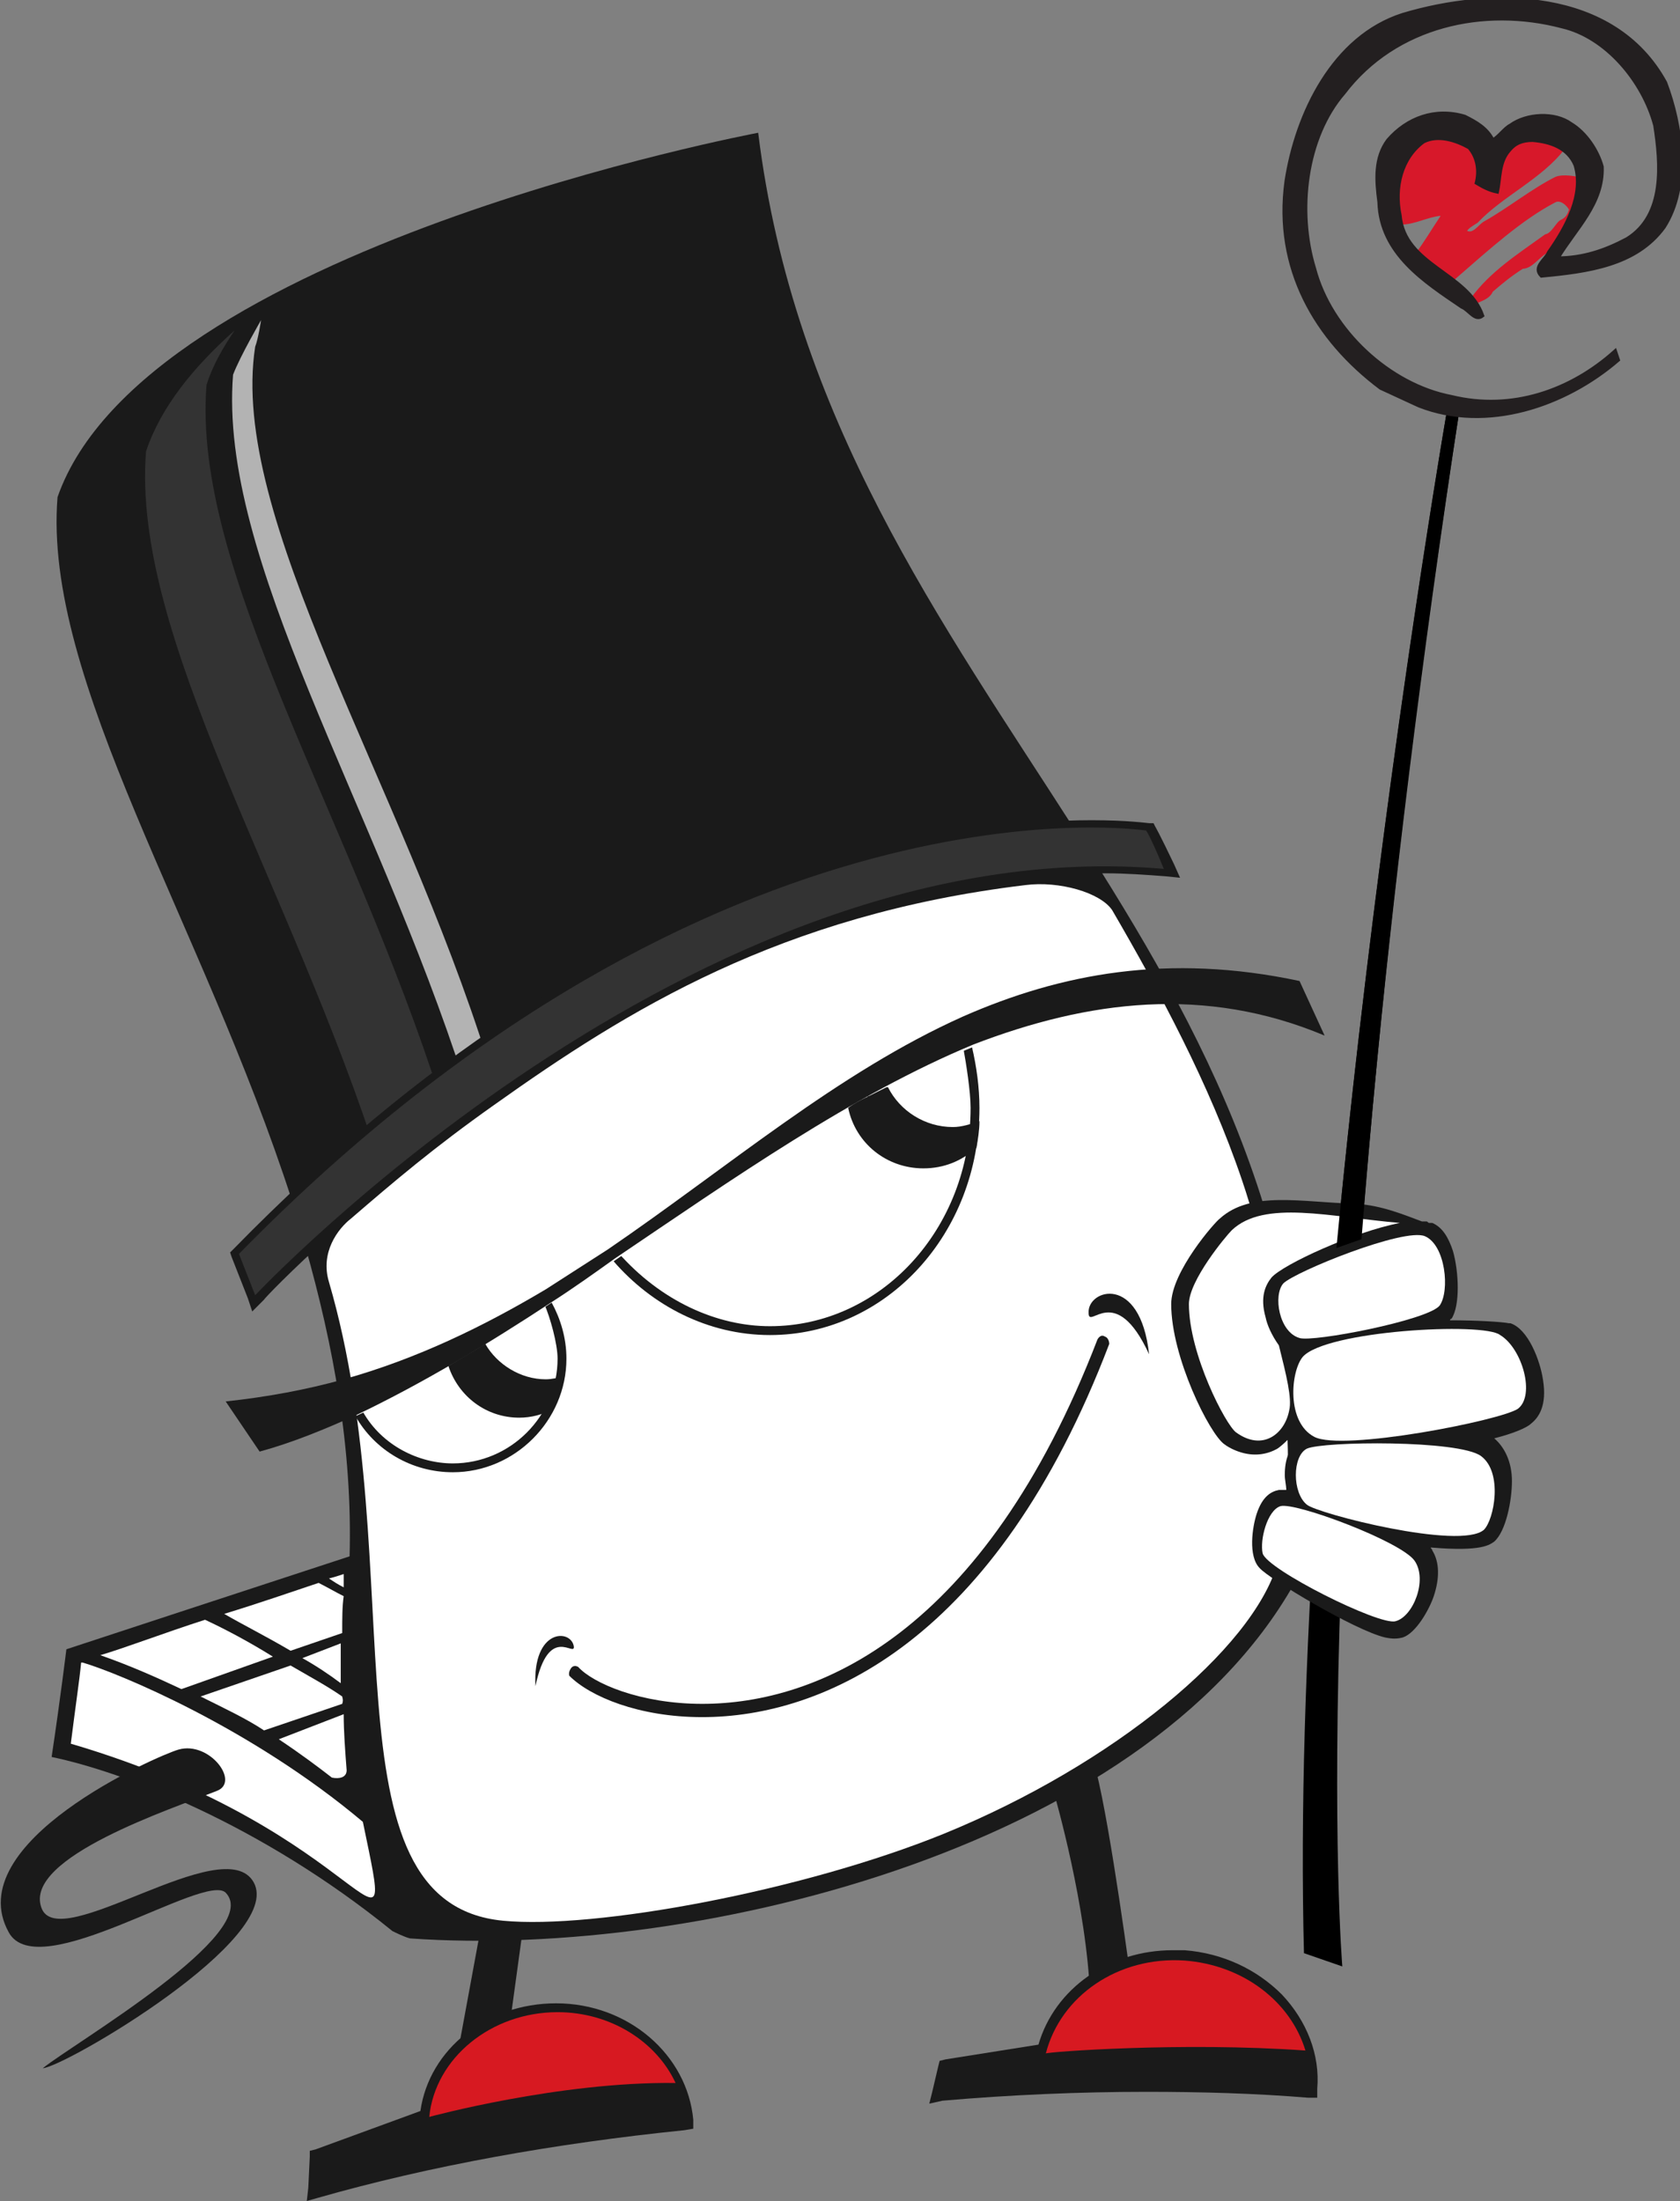 <?xml version="1.0" encoding="UTF-8" standalone="no"?>
<!-- Generator: Adobe Illustrator 26.3.1, SVG Export Plug-In . SVG Version: 6.00 Build 0)  -->

<svg
   xmlns:dc="http://purl.org/dc/elements/1.1/"
   xmlns:cc="http://creativecommons.org/ns#"
   xmlns:rdf="http://www.w3.org/1999/02/22-rdf-syntax-ns#"
   xmlns:svg="http://www.w3.org/2000/svg"
   xmlns="http://www.w3.org/2000/svg"
   xmlns:sodipodi="http://sodipodi.sourceforge.net/DTD/sodipodi-0.dtd"
   xmlns:inkscape="http://www.inkscape.org/namespaces/inkscape"
   version="1.1"
   id="Layer_1"
   x="0px"
   y="0px"
   viewBox="0 0 113.893 149.2"
   xml:space="preserve"
   sodipodi:docname="mali logo merlin 2022-2023 bez godine.svg"
   width="113.893"
   height="149.2"
   inkscape:version="0.92.5 (2060ec1f9f, 2020-04-08)"><rect x="0" y="0" width="113.893" height="149.2" fill="#808080" stroke="none"/><defs
   id="defs1041" /><sodipodi:namedview
   pagecolor="#ffffff"
   bordercolor="#666666"
   borderopacity="1"
   objecttolerance="10"
   gridtolerance="10"
   guidetolerance="10"
   inkscape:pageopacity="0"
   inkscape:pageshadow="2"
   inkscape:window-width="640"
   inkscape:window-height="480"
   id="namedview1039"
   showgrid="false"
   inkscape:zoom="3.0583664"
   inkscape:cx="118.25"
   inkscape:cy="74.599998"
   inkscape:current-layer="Layer_1" />
<style
   type="text/css"
   id="style930">
	.st0{fill:#1A1A1A;}
	.st1{fill:#333333;}
	.st2{fill:#B3B3B3;}
	.st3{fill:#FFFFFF;}
	.st4{fill:#D71921;}
	.st5{fill:none;}
	.st6{fill:#D7182A;stroke:#D7182A;stroke-width:0.244;stroke-miterlimit:3.864;}
	.st7{fill:#231F20;stroke:#231F20;stroke-width:0.244;stroke-miterlimit:3.864;}
</style>
<g
   id="g1016">
	<path
   d="M 98.1,27.8 C 96.2,39.1 87.4,94 88.4,132.4 c 2.6,0.9 2.6,0.9 2.6,0.9 0,0 -2.9,-34.5 8,-105.9 -0.9,0.4 -0.9,0.4 -0.9,0.4 z"
   id="path932"
   inkscape:connector-curvature="0" />
	<path
   class="st0"
   d="M 51.4,9 C 51.4,9 9.8,16.8 3.9,33.7 2.9,46.1 13.7,62.5 19.8,81.4 43,60 63.9,56.6 72.9,56.3 63.8,42.1 53.8,28.4 51.4,9 Z"
   id="path934"
   inkscape:connector-curvature="0"
   style="fill:#1a1a1a" />
	<path
   class="st1"
   d="M 29.9,74.6 C 23.8,55.4 13,38.7 14,26.1 c 0.4,-1.3 1.1,-2.5 1.9,-3.7 -2.8,2.5 -5,5.2 -6,8.2 -1,12.6 9.8,29.3 15.9,48.5 1.6,-2.1 1.9,-2.8 4.1,-4.5 z"
   id="path936"
   inkscape:connector-curvature="0"
   style="fill:#333333" />
	<path
   class="st2"
   d="m 17.3,23.5 c 0.2,-0.5 0.4,-1.8 0.4,-1.8 0,0 -1.4,2.4 -1.9,3.7 -1,12.5 9.6,29 15.7,48 C 31.9,73 32.4,72.5 33.1,72 27.1,52.8 15.5,35.1 17.3,23.5 Z"
   id="path938"
   inkscape:connector-curvature="0"
   style="fill:#b3b3b3" />
	<path
   class="st0"
   d="m 74.6,59 c -22.9,0 -44.1,16.5 -53.9,25.5 1.9,6.7 3.2,13.7 3,21 -4.9,1.6 -19.2,6.3 -19.2,6.3 0,0 -0.4,3.3 -1,7.3 4.8,1 14.1,4.5 23.1,11.8 0.2,0.1 0.8,0.4 1.2,0.5 19.8,1.4 50.8,-6.4 60.4,-24.9 C 90,86.6 83,72.4 74.6,59 Z"
   id="path940"
   inkscape:connector-curvature="0"
   style="fill:#1a1a1a" />
	<path
   class="st0"
   d="M 17.1,88.9 16.8,88 15.7,85.2 15.6,84.9 15.9,84.6 c 25.6,-26.2 49.2,-29 58.1,-29 2.5,0 3.8,0.2 3.9,0.2 h 0.3 l 0.1,0.2 c 0,0 0.3,0.5 1.3,2.6 L 80,59.5 79,59.4 C 77.7,59.3 76.3,59.2 75,59.2 59.5,59.2 44.8,67.1 35.2,73.6 24.8,80.8 17.9,88 17.9,88.1 Z"
   id="path942"
   inkscape:connector-curvature="0"
   style="fill:#1a1a1a" />
	<path
   class="st3"
   d="M 84.2,80 C 82,73.5 78.6,67.2 75.4,61.7 c -0.8,-1.2 -3.6,-2 -5.9,-1.7 -16.6,2 -27,8.5 -36,14.9 -4.1,2.9 -6.8,5.2 -9.7,7.7 -0.9,0.7 -2.1,2.3 -1.5,4.3 5.7,19.5 -0.7,42.1 11.8,43.3 6.2,0.6 20.3,-2 29.9,-5.9 11.5,-4.7 20.9,-12.5 22.6,-18.3 1.6,-5.7 0.4,-17.8 -2.4,-26 z"
   id="path944"
   inkscape:connector-curvature="0"
   style="fill:#ffffff" />
	<path
   class="st1"
   d="m 16.2,85 1.1,2.8 c 0,0 29.8,-31.7 61.6,-28.9 -0.9,-2.2 -1.2,-2.6 -1.2,-2.6 0,0 -29,-4.5 -61.5,28.7 z"
   id="path946"
   inkscape:connector-curvature="0"
   style="fill:#333333" />
	<path
   class="st3"
   d="m 4.8,118.2 c 20.4,6 22.2,16.9 19.8,5.3 C 17,117.1 8,113.4 5.6,112.7 H 5.5 c -0.1,1.1 -0.4,3.1 -0.7,5.5 z"
   id="path948"
   inkscape:connector-curvature="0"
   style="fill:#ffffff" />
	<g
   id="g958">
		<g
   id="g952">
			<path
   class="st0"
   d="m 47.6,116.4 c -4.3,0 -7.6,-1.4 -9,-2.8 v 0 c 0,0 -0.1,-0.2 0.1,-0.5 0.2,-0.3 0.5,-0.1 0.5,-0.1 1,1.1 4.2,2.5 8.4,2.5 v 0 c 7.8,0 19.1,-4.7 26.8,-24.7 0,0 0.2,-0.4 0.5,-0.2 0.3,0.1 0.3,0.5 0.3,0.5 -7.7,20.2 -19.4,25.3 -27.6,25.3 z"
   id="path950"
   inkscape:connector-curvature="0"
   style="fill:#1a1a1a" />
		</g>
		<path
   class="st0"
   d="m 77.9,91.8 c -0.6,-5.5 -4.2,-4.4 -4.1,-2.8 0,1.2 1.8,-2.2 4.1,2.8 z"
   id="path954"
   inkscape:connector-curvature="0"
   style="fill:#1a1a1a" />
		<path
   class="st0"
   d="m 36.3,114.3 c -0.2,-3.9 2.4,-3.9 2.6,-2.7 0.1,0.8 -1.7,-1.6 -2.6,2.7 z"
   id="path956"
   inkscape:connector-curvature="0"
   style="fill:#1a1a1a" />
	</g>
	<path
   class="st3"
   d="m 23.3,116.2 -4.4,1.7 c 1.5,1 2.7,1.9 3.6,2.6 0.5,0.1 1,0 1,-0.5 -0.1,-1.3 -0.2,-2.6 -0.2,-3.8 z m -2.8,-3.8 c 0.9,0.5 1.8,1.1 2.6,1.7 0,-0.9 0,-1.8 0,-2.7 z m 2.7,2.6 c -1,-0.7 -2.3,-1.4 -3.5,-2.1 l -6.1,2.1 c 1.6,0.8 3.1,1.5 4.3,2.3 l 5.3,-1.8 c 0.1,-0.3 0,-0.4 0,-0.5 z m 0.1,-8.3 c -0.3,0.1 -0.6,0.2 -1,0.3 0.3,0.2 0.6,0.4 1,0.6 0,-0.6 0,-0.9 0,-0.9 z m -9.4,3.1 c -2.8,0.9 -5.4,1.9 -7.1,2.4 2,0.7 3.8,1.5 5.5,2.3 l 6.2,-2.2 c -1.6,-1 -3.3,-1.9 -4.6,-2.5 z m 9.3,0.9 c 0,-1 0,-1.8 0.1,-2.5 -0.6,-0.3 -1.1,-0.6 -1.7,-0.9 -1.8,0.6 -4.1,1.4 -6.4,2.1 1.2,0.7 2.8,1.5 4.5,2.5 z"
   id="path960"
   inkscape:connector-curvature="0"
   style="fill:#ffffff" />
	<polygon
   class="st0"
   points="34.4,138.4 35.4,131.1 32.5,131.2 31.1,138.8 "
   id="polygon962"
   style="fill:#1a1a1a" />
	<path
   class="st0"
   d="m 71.5,121.7 c 0,0 2.2,7.6 2.4,13.7 2.2,-0.3 2.8,-0.9 2.8,-0.9 0,0 -1.4,-10.6 -2.4,-14.5 -1.7,1 -2.8,1.7 -2.8,1.7 z"
   id="path964"
   inkscape:connector-curvature="0"
   style="fill:#1a1a1a" />
	<path
   class="st0"
   d="m 20.8,149.2 0.1,-0.9 0.1,-2.1 v -0.4 l 0.4,-0.1 7.1,-2.6 c 0.6,-4.2 4.5,-7.3 9.2,-7.3 4.9,0 8.9,3.5 9.3,7.9 v 0.6 l -0.6,0.1 c -8.8,0.9 -17.2,2.4 -24.9,4.6 z"
   id="path966"
   inkscape:connector-curvature="0"
   style="fill:#1a1a1a" />
	<path
   class="st4"
   d="m 45.8,141.2 c -1.3,-2.8 -4.4,-4.8 -8,-4.8 -4.5,0 -8.3,3.1 -8.7,7.1 0,0 8.8,-2.4 16.7,-2.3 z"
   id="path968"
   inkscape:connector-curvature="0"
   style="fill:#d71921" />
	<path
   class="st0"
   d="m 63,142.6 0.2,-0.8 0.4,-1.7 0.1,-0.4 0.4,-0.1 6.3,-1 c 1.1,-3.8 4.8,-6.4 9.1,-6.4 0.3,0 0.5,0 0.8,0 2.6,0.2 4.9,1.3 6.6,3 1.7,1.8 2.6,4.1 2.4,6.4 v 0.6 h -0.6 c -3.6,-0.3 -7.3,-0.4 -11,-0.4 -4.5,0 -9.2,0.2 -13.8,0.6 z"
   id="path970"
   inkscape:connector-curvature="0"
   style="fill:#1a1a1a" />
	<path
   class="st4"
   d="m 88.5,139 c -1,-3.3 -4.2,-5.8 -8.2,-6.1 -4.5,-0.3 -8.4,2.4 -9.4,6.3 0,-0.1 9.2,-0.8 17.6,-0.2 z"
   id="path972"
   inkscape:connector-curvature="0"
   style="fill:#d71921" />
	<path
   class="st0"
   d="m 12.1,118.6 c 2.1,-0.6 4.2,2.2 2.6,2.8 -3,1.2 -13.1,4.5 -11.9,7.9 1.1,3.3 12.4,-5.3 14.4,-1.7 2.1,3.8 -12.8,12.5 -14.3,12.6 2.1,-1.7 15,-9.2 12.4,-11.9 -1.4,-1.4 -12.7,6.3 -14.7,2.7 -3.4,-6.1 10.1,-12 11.5,-12.4 z"
   id="path974"
   inkscape:connector-curvature="0"
   style="fill:#1a1a1a" />
	<path
   class="st0"
   d="m 103.8,96.5 c 0.5,-0.4 1.1,-1.2 0.8,-3 -0.2,-1.3 -1,-3.4 -2.2,-3.8 h -0.1 c -0.5,-0.1 -2.2,-0.2 -4,-0.2 0,0 0,-0.1 0.1,-0.1 0.6,-0.9 0.5,-3.2 0.1,-4.6 -0.3,-0.9 -0.7,-1.6 -1.4,-1.9 h 0.1 c -0.1,0 -0.1,0 -0.2,0 0,0 0,0 -0.1,0 -0.1,0 -0.1,-0.1 -0.2,-0.1 -0.1,0 -0.2,0 -0.3,0 -1.1,-0.4 -2.7,-1.1 -4.5,-1.2 -3.7,-0.1 -7.1,-0.9 -9.2,1 -0.3,0.2 -3.3,3.6 -3.3,5.8 0,3.6 2.6,8.8 3.6,9.5 0.4,0.3 0.9,0.5 1.3,0.6 0.8,0.2 1.6,0.1 2.3,-0.3 0.3,-0.2 0.6,-0.5 0.9,-0.8 0.1,0.2 0.2,0.3 0.3,0.5 -0.4,0.4 -0.7,1 -0.7,2.1 0,0.3 0.1,0.7 0.1,1 -0.2,0 -0.4,0 -0.5,0 -0.5,0.1 -1.1,0.4 -1.5,1.6 -0.3,0.9 -0.6,2.9 0.2,3.7 0.6,0.7 6.4,4.2 8.5,4.7 0.5,0.1 0.8,0.1 1.2,0 0.9,-0.3 1.8,-1.9 2.1,-2.8 0.4,-1.2 0.4,-2.3 -0.1,-3.1 0,-0.1 -0.1,-0.1 -0.1,-0.2 3.5,0.3 4,-0.2 4.3,-0.4 0.8,-0.7 1.2,-2.8 1.2,-4.1 0,-1.3 -0.5,-2.3 -1.2,-2.9 1.2,-0.3 2.2,-0.7 2.5,-1 z"
   id="path976"
   inkscape:connector-curvature="0"
   style="fill:#1a1a1a" />
	<g
   id="g988">
		<path
   class="st3"
   d="m 88.3,92 c -0.8,1 -1.1,4.4 0.8,5.4 1.9,1 12.6,-1.1 13.8,-1.9 1.2,-0.9 0.3,-4.1 -1.2,-5 -1.1,-0.9 -11.9,-0.3 -13.4,1.5 z"
   id="path978"
   inkscape:connector-curvature="0"
   style="fill:#ffffff" />
		<path
   class="st3"
   d="m 100.6,103.7 c 0.7,-0.7 1.3,-3.9 -0.2,-5 -1.5,-1.1 -10.7,-1 -11.8,-0.5 -1,0.5 -1,3 0,3.8 0.7,0.6 10.4,3.1 12,1.7 z"
   id="path980"
   inkscape:connector-curvature="0"
   style="fill:#ffffff" />
		<path
   class="st3"
   d="m 85.8,89.3 c -0.4,-1.4 0,-2.2 0.4,-2.7 0.8,-0.9 5.6,-3.1 8.7,-3.7 -4.7,-0.4 -9.2,-1.6 -11.4,0.5 -0.4,0.4 -2.9,3.4 -2.9,5 0,3.4 2.5,8.2 3.2,8.7 1.8,1.3 3.3,0.1 3.6,-1.5 0.2,-0.8 -0.2,-2.4 -0.7,-4.4 -0.5,-0.7 -0.8,-1.4 -0.9,-1.9 z"
   id="path982"
   inkscape:connector-curvature="0"
   style="fill:#ffffff" />
		<path
   class="st3"
   d="m 97.6,88.5 c 0.7,-1 0.4,-4.1 -1,-4.7 -1.4,-0.6 -8.8,2.4 -9.6,3.2 -0.7,0.8 -0.3,3.3 1.1,3.7 0.9,0.3 8.7,-1.2 9.5,-2.2 z"
   id="path984"
   inkscape:connector-curvature="0"
   style="fill:#ffffff" />
		<path
   class="st3"
   d="m 94.6,109.9 c 1.2,-0.3 2.2,-2.8 1.3,-4.1 -0.9,-1.3 -8.1,-4 -9.1,-3.7 -0.9,0.3 -1.4,2.3 -1.2,3.2 0.3,1.1 7.9,4.9 9,4.6 z"
   id="path986"
   inkscape:connector-curvature="0"
   style="fill:#ffffff" />
	</g>
	<path
   d="m 99,27.4 c -0.9,0.4 -0.9,0.4 -0.9,0.4 -1.2,7 -5,30.7 -7.5,56.8 L 92.3,84 C 93.5,68.7 95.5,49.9 99,27.4 Z"
   id="path990"
   inkscape:connector-curvature="0" />
	<path
   class="st0"
   d="m 30.7,99.8 c 4.2,0 7.7,-3.5 7.7,-7.7 0,-1.4 -0.4,-2.7 -1,-3.8 -4.5,3 -8.9,5.7 -13.3,7.7 1.3,2.3 3.8,3.8 6.6,3.8 z"
   id="path992"
   inkscape:connector-curvature="0"
   style="fill:#1a1a1a" />
	<path
   class="st3"
   d="m 30.7,99.2 c -2.3,0 -4.8,-1.2 -6.1,-3.5 4.1,-2.5 8.8,-5.4 12.3,-7.3 0.4,0.9 0.9,2.7 0.9,3.7 0,3.9 -3.2,7.1 -7.1,7.1 z"
   id="path994"
   inkscape:connector-curvature="0"
   style="fill:#ffffff" />
	<path
   class="st0"
   d="m 52.2,90.5 c 7.9,0 14.2,-6.9 14.2,-15.4 0,-1.4 -0.2,-2.8 -0.5,-4.1 -8.2,3.3 -16.3,9 -24.3,14.5 2.6,3 6.4,5 10.6,5 z"
   id="path996"
   inkscape:connector-curvature="0"
   style="fill:#1a1a1a" />
	<path
   class="st3"
   d="m 52.2,89.9 c -3.6,0 -7.4,-1.7 -10.3,-5 0.4,-0.3 1.1,-0.8 1.5,-1 C 50.5,79 57.7,73.4 65.3,71 c 0.2,1.1 0.5,3 0.5,4.1 0,8.2 -6.1,14.8 -13.6,14.8 z"
   id="path998"
   inkscape:connector-curvature="0"
   style="fill:#ffffff" />
	<path
   class="st5"
   d="m 56.3,75.1 c 0.4,-0.2 0.8,-0.4 1.2,-0.7 -0.4,0.3 -0.8,0.5 -1.2,0.7 z"
   id="path1000"
   inkscape:connector-curvature="0"
   style="fill:none" />
	<path
   class="st5"
   d="m 57.7,74.4 c 0.4,-0.2 0.8,-0.4 1.2,-0.6 -0.4,0.1 -0.8,0.3 -1.2,0.6 z"
   id="path1002"
   inkscape:connector-curvature="0"
   style="fill:none" />
	<path
   class="st0"
   d="m 62.6,79.2 c 1.4,0 2.6,-0.5 3.6,-1.4 0.1,-0.6 0.2,-1.2 0.2,-1.8 -0.6,0.2 -1.2,0.4 -1.8,0.4 -1.9,0 -3.6,-1.1 -4.4,-2.7 h -0.1 c -0.4,0.2 -0.8,0.4 -1.2,0.6 -0.1,0 -0.1,0.1 -0.2,0.1 -0.4,0.2 -0.8,0.4 -1.2,0.7 v 0 c 0.5,2.4 2.6,4.1 5.1,4.1 z"
   id="path1004"
   inkscape:connector-curvature="0"
   style="fill:#1a1a1a" />
	<path
   class="st0"
   d="m 35.2,96.1 c 0.8,0 1.6,-0.2 2.3,-0.6 0.3,-0.7 0.6,-1.4 0.7,-2.2 -0.4,0.1 -0.8,0.2 -1.2,0.2 -1.7,0 -3.3,-1 -4.1,-2.4 -0.8,0.5 -1.7,1 -2.5,1.5 0.7,2.1 2.6,3.5 4.8,3.5 z"
   id="path1006"
   inkscape:connector-curvature="0"
   style="fill:#1a1a1a" />
	<path
   class="st0"
   d="M 89.8,70.2 88.1,66.5 C 79.2,64.6 71.9,66 65.3,68.9 56.8,72.7 49.4,79.1 41.2,84.7 c -1.4,0.9 -2.8,1.8 -4.2,2.7 -4.2,2.5 -8.7,4.7 -13.7,6.1 -2.5,0.7 -5.2,1.2 -8,1.5 l 2.3,3.4 c 2.2,-0.6 4.4,-1.5 6.6,-2.5 4.4,-2.1 8.9,-4.8 13.3,-7.7 1.4,-0.9 2.8,-1.9 4.2,-2.9 8,-5.4 16.1,-11.1 24.3,-14.5 7.8,-3 15.7,-4 23.8,-0.6 z"
   id="path1008"
   inkscape:connector-curvature="0"
   style="fill:#1a1a1a" />
	<g
   id="g1014">
		<path
   class="st6"
   d="m 100.1,10.6 c 0,0.6 0.2,1 0,1.6 0.5,0.2 0.9,0.6 1.4,0.7 0.1,-0.7 0.2,-1.4 0.4,-2 0.2,-0.5 0.6,-1.2 1.2,-1.4 1,-0.3 2,0 2.9,0.5 -1.5,2 -4.2,3.2 -5.9,5 -0.3,0.2 -0.7,0.4 -0.8,0.7 0.6,0.4 1,-0.4 1.4,-0.6 1.6,-0.9 3.2,-2.2 4.8,-3 0.5,-0.2 1.4,0 1.4,0 0.2,1.8 -0.9,3.4 -1.9,4.9 -0.6,0.1 -1.1,1.1 -1.8,1.1 -0.8,0.5 -1.4,1 -2.1,1.6 -0.2,0.5 -0.8,0.6 -1.1,0.8 l -0.2,-0.2 c 1.3,-1.8 3.2,-3 5,-4.3 0.5,-0.1 0.8,-0.9 1.1,-1 0.4,-0.2 0.5,-0.5 0.6,-0.8 -0.2,-0.4 -0.7,-0.8 -1.1,-0.6 -2.3,1.2 -4.5,3.2 -6.8,5.2 -0.1,0.1 -0.2,0.3 -0.1,0.4 l -2.4,-2 c 0.6,-0.8 1,-1.5 1.6,-2.4 0.1,-0.1 0.1,-0.3 0,-0.3 -1,0.1 -1.8,0.6 -2.7,0.6 -0.5,-1.7 -0.1,-3.9 0.9,-5.2 0.7,-0.9 2,-0.8 2.9,-0.6 0.7,0.3 1,0.9 1.3,1.3 z"
   id="path1010"
   inkscape:connector-curvature="0"
   style="fill:#d7182a;stroke:#d7182a;stroke-width:0.244;stroke-miterlimit:3.864" />
		<path
   class="st7"
   d="m 112.9,5.6 c 1.1,2.9 1.7,7 -0.1,9.8 -1.9,2.6 -5.2,3 -8.3,3.3 -0.6,-0.6 0.3,-1.1 0.5,-1.6 1.2,-1.7 2.4,-3.9 1.8,-5.9 -0.5,-1.2 -1.7,-1.6 -2.9,-1.7 -0.7,0 -1.2,0.2 -1.6,0.7 -0.7,0.8 -0.6,1.9 -0.8,2.8 -0.5,-0.1 -0.9,-0.3 -1.4,-0.6 0.2,-0.8 0.1,-1.7 -0.5,-2.4 -0.9,-0.5 -2.1,-0.9 -3.1,-0.4 -1.5,1.1 -2,3.1 -1.6,5 0.3,3.4 4.6,3.9 5.6,6.8 -0.5,0.4 -0.9,-0.4 -1.4,-0.6 -2.5,-1.7 -5.5,-3.6 -5.6,-7.1 -0.2,-1.5 -0.3,-3 0.6,-4.2 1.3,-1.5 3.2,-2.2 5.2,-1.6 0.8,0.4 1.5,0.8 1.9,1.6 0.4,-0.2 0.8,-0.8 1.2,-1 1.1,-0.8 3,-0.9 4.1,-0.1 1,0.6 1.8,1.8 2.1,2.9 0.1,2.5 -1.8,4.2 -3,6.2 1.7,0 3.2,-0.5 4.7,-1.3 2.6,-1.6 2.3,-5.1 1.9,-7.7 -0.8,-3 -3.3,-6 -6.3,-6.7 -5.3,-1.4 -11.3,-0.1 -14.8,4.5 -2.6,3 -3.2,8 -2,11.9 1.1,4.2 5.1,7.9 9.3,8.7 4.1,1 8.1,-0.4 11.1,-3.1 l 0.2,0.6 c -3.6,3.1 -8.9,4.9 -13.5,3.1 L 93.6,26.3 C 89.2,23 86.4,18.2 87.2,12.3 87.9,7.7 90.4,2.5 95.1,1 c 6,-1.8 14.3,-1.8 17.8,4.6 z"
   id="path1012"
   inkscape:connector-curvature="0"
   style="fill:#231f20;stroke:#231f20;stroke-width:0.244;stroke-miterlimit:3.864" />
	</g>
</g>


</svg>